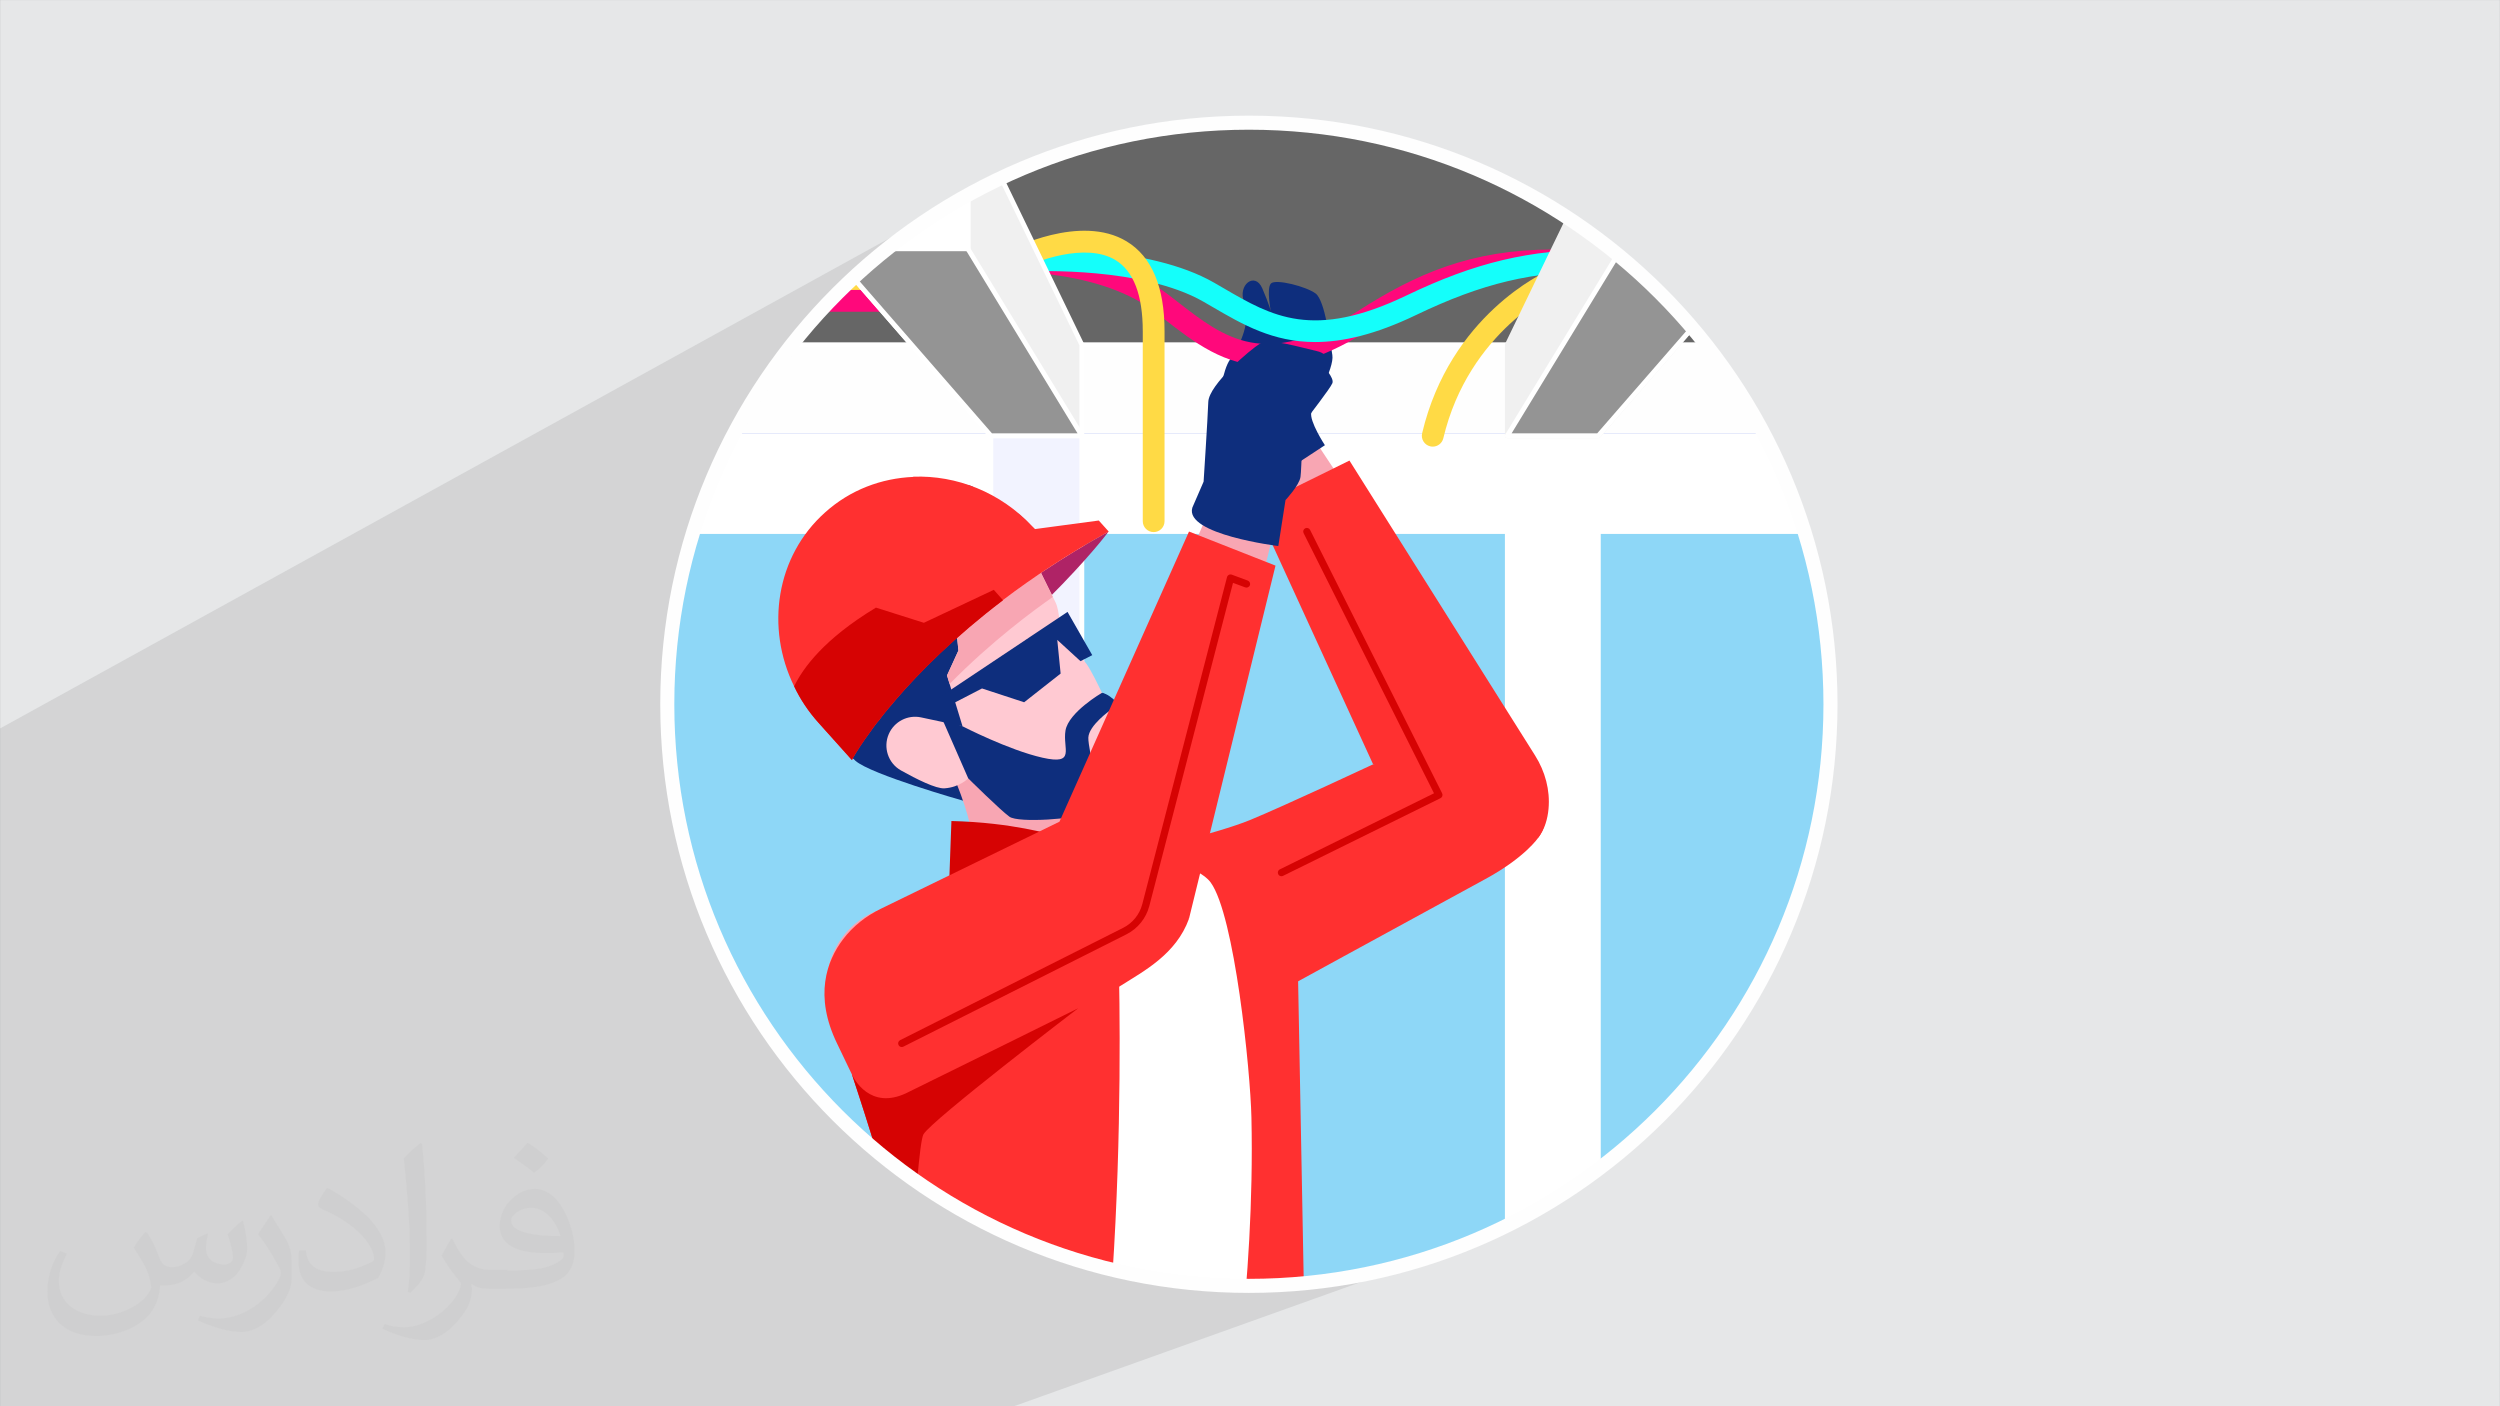 <?xml version="1.0" encoding="UTF-8"?>
<!DOCTYPE svg PUBLIC "-//W3C//DTD SVG 1.1//EN" "http://www.w3.org/Graphics/SVG/1.1/DTD/svg11.dtd">
<!-- Creator: CorelDRAW -->
<svg xmlns="http://www.w3.org/2000/svg" xml:space="preserve" width="3.703in" height="2.083in" version="1.1" style="shape-rendering:geometricPrecision; text-rendering:geometricPrecision; image-rendering:optimizeQuality; fill-rule:evenodd; clip-rule:evenodd"
viewBox="0 0 3703.33 2083.33"
 xmlns:xlink="http://www.w3.org/1999/xlink"
 xmlns:xodm="http://www.corel.com/coreldraw/odm/2003">
 <rect x="0" y="0" width="3703.33" height="2083.33" fill="#808080" stroke="none"/>
 <defs>
  <style type="text/css">
   <![CDATA[
    .str1 {stroke:#FEFEFE;stroke-width:20.83;stroke-miterlimit:2.613}
    .str0 {stroke:white;stroke-width:3;stroke-miterlimit:10}
    .fil20 {fill:none}
    .fil3 {fill:#FEFEFE}
    .fil0 {fill:#E6E7E8}
    .fil6 {fill:#8ED7F7;fill-rule:nonzero}
    .fil8 {fill:#666666;fill-rule:nonzero}
    .fil10 {fill:#0E2E7D;fill-rule:nonzero}
    .fil12 {fill:#14FFFB;fill-rule:nonzero}
    .fil5 {fill:#728BE8;fill-rule:nonzero}
    .fil19 {fill:#949494;fill-rule:nonzero}
    .fil15 {fill:#AF2366;fill-rule:nonzero}
    .fil14 {fill:#D60303;fill-rule:nonzero}
    .fil18 {fill:#F0F0F0;fill-rule:nonzero}
    .fil7 {fill:#F2F3FF;fill-rule:nonzero}
    .fil9 {fill:#F8A6B3;fill-rule:nonzero}
    .fil11 {fill:#FF087B;fill-rule:nonzero}
    .fil13 {fill:#FF3030;fill-rule:nonzero}
    .fil16 {fill:#FFC9D2;fill-rule:nonzero}
    .fil17 {fill:#FFDA45;fill-rule:nonzero}
    .fil4 {fill:white;fill-rule:nonzero}
    .fil2 {fill:#373435;fill-opacity:0.031}
    .fil1 {fill:#373435;fill-opacity:0.102}
   ]]>
  </style>
   <clipPath id="id0">
    <path d="M1850 181.74c475.85,0 861.6,385.75 861.6,861.6 0,475.85 -385.75,861.6 -861.6,861.6 -475.85,0 -861.6,-385.75 -861.6,-861.6 0,-475.85 385.75,-861.6 861.6,-861.6z"/>
   </clipPath>
 </defs>
 <g id="Layer_x0020_1">
  <polygon class="fil0" points="-0,0.07 3703.33,0.07 3703.33,2083.26 -0,2083.26 "/>
  <polygon class="fil1" points="1501.94,2083.26 -0,2083.26 -0,1079.11 1439.31,285.73 1403.23,306.47 1368.27,328.89 1334.49,352.91 1301.94,378.48 1270.68,405.56 1240.76,434.09 1212.22,464.02 1185.15,495.28 1159.57,527.83 1135.55,561.61 1113.13,596.57 1092.39,632.65 1073.36,669.8 1056.11,707.96 1040.68,747.09 1027.13,787.12 1015.52,828.01 1005.9,869.69 998.33,912.12 992.85,955.24 989.52,999 988.4,1043.33 989.52,1087.67 992.85,1131.43 998.33,1174.55 1005.9,1216.98 1015.52,1258.66 1027.13,1299.55 1040.68,1339.58 1056.11,1378.71 1073.36,1416.87 1092.39,1454.02 1113.13,1490.1 1135.55,1525.06 1159.57,1558.84 1185.15,1591.39 1212.22,1622.65 1240.76,1652.57 1270.68,1681.11 1301.94,1708.19 1334.49,1733.76 1368.27,1757.78 1403.23,1780.2 1439.31,1800.94 1476.46,1819.97 1514.62,1837.22 1553.75,1852.65 1593.78,1866.2 1634.67,1877.81 1676.35,1887.43 1718.78,1895 1761.9,1900.48 1805.66,1903.81 1850,1904.93 1894.33,1903.81 1938.09,1900.48 1981.21,1895 2023.64,1887.43 2065.32,1877.81 2106.21,1866.2 2146.24,1852.65 "/>
  <path class="fil2" d="M218.02 1826.24c7,11 12,21 16,32 3,7 5,19 21,19 5,0 11,-1 17,-5 7,-3 12,-9 14,-17l6 -21 15 -7 1 1c-2,8 -3,16 -3,21 0,18 15,24 27,24 7,0 13,-4 13,-10 0,-8 -4,-23 -8,-35 7,-7 14,-14 22,-20l1 1c4,15 6,30 6,40 0,10 -4,20 -8,27 -7,14 -20,25 -36,25 -12,0 -25,-6 -34,-17l-1 0c-9,11 -22,20 -43,20l-7 0c-1,14 -4,24 -9,33 -13,25 -50,42 -85.01,42 -49,0 -73.01,-28 -73.01,-66 0,-23 8,-45 19,-60l10 4c-7,14 -12,27 -12,40 0,35 29,52 62,52 31,0 68.01,-19 75.01,-42 -3,-25 -12,-36 -26,-59 4,-7 10,-15 17,-23l1 0 0 0 2 1 0 0 0 0 0 0 0.02 -0.01 -0.01 0.01 0 0zm564.05 -133.01c10,6 20,14 30,23 -6,8 -12,15 -21,21 -10,-8 -20,-15 -30,-22 7,-8 14,-15 20,-22l0 0 1 0 0 0 0 0 0 0 0 0zm5 96.01c-17,0 -30,11 -30,19 0,17 33,23 73.01,23 -5,-20 -22,-42 -43,-42l-0.01 0zm-37 93.01c22,0 41,-1 55,-4 16,-4 30,-12 30,-18 0,-2 0,-3 -1,-5 -9,1 -19,1 -29,1 -29,0 -52,-7 -61,-23 -2,-5 -4,-10 -4,-16 0,-16 7,-32 19,-42 10,-9 21,-14 33,-14 20,0 37,16 48,42 6,14 11,30 11,51 0,14 -4,25 -12,34 -16,15 -45,21 -90.01,21l-20 0 0 0 -5 0c-11,0 -19,-2 -25,-7l-1 0c0,3 1,5 1,7 0,10 -3,23 -10,33 -20,30 -42,43 -60,43 -19,0 -42,-7 -63,-17l4 -7c7,3 16,5 29,5 34,0 78.01,-33 84.01,-64 -1,-3 -4,-6 -7,-10 -10,-12 -16,-22 -22,-32 5,-10 10,-18 14,-25l2 0c14,29 28,46 57,46l5 0 0 0 21 0 0 0 -3 1 0 0 0 0 0 0 0 0zm-146.01 31c2,-14 3,-29 3,-43l0 -21c0,-39 -5,-96.01 -9,-133.01 7,-8 17,-17 25,-23l2 1c5,47 7,101.01 7,151.01 0,13 -1,26 -2,35 -1,12 -8,21 -22,35l-3 -1 0 0 -1 -1 0 0 0 0 0 0 0 0zm-151.02 -62.01c1,18 10,33 41,33 20,0 36,-5 55,-14 3,-1 5,-3 5,-5 0,-12 -9,-27 -24,-41 -14,-13 -34,-25 -51,-32 -6,-3 -8,-5 -8,-8 0,-5 7,-16 13,-24l2 0c20,11 43,27 60,44 15,16 25,33 25,51 0,13 -4,26 -11,38 -22,11 -46,20 -70.01,20 -29,0 -48,-14 -48,-45 0,-3 0,-9 1,-16l10 0 0 0 0 -1 0 0 0 0 0 0 0 0 0.01 0zm-52 -52l18 29c7,11 13,22 13,41l0 24c0,19 -12,39 -32,60 -15,14 -29,20 -42,20 -19,0 -40,-6 -65,-17l3 -7c8,2 17,4 28,4 36,0 72.01,-26 89.01,-58 2,-4 3,-7 3,-9 0,-4 -2,-8 -4,-11 -9,-17 -19,-33 -30,-47 6,-9 12,-18 18,-27l1 0 0 -2 0 0 0 0 0 0 0 0 -0.01 0z"/>
  <path class="fil3" d="M1850 181.74c475.85,0 861.6,385.75 861.6,861.6 0,475.85 -385.75,861.6 -861.6,861.6 -475.85,0 -861.6,-385.75 -861.6,-861.6 0,-475.85 385.75,-861.6 861.6,-861.6z"/>
  <g style="clip-path:url(#id0)">
   <g id="_1799808730208">
    <path id="_1" class="fil4" d="M458.15 541.48l244.46 104.02 0 1416.9c-10.43,-2.88 -16.73,-6.52 -27.9,-11.1 -96.02,-39.55 -164.79,-132.29 -168.91,-242.22l-47.65 -1267.59 0 0z"/>
    <path class="fil5" d="M699.03 2061.34l0 -1413.47 -240.72 -102.42 -0.15 -3.96 -0.15 -3.96 246.02 104.67c1.32,0.56 2.18,1.86 2.18,3.3l0 1417.82c-2.62,-0.62 -4.98,-1.28 -7.17,-1.98z"/>
    <path class="fil6" d="M3212.89 2071.7l0 -1426.2 -2612.11 0 0 1425.94c248.31,3.33 880.94,-0.57 2612.11,0.26z"/>
    <path class="fil5" d="M2994.45 2071.7l0 -1422.61 -2153.44 0 0 1422.42c-2.44,-0.04 -4.82,-0.07 -7.17,-0.11l0 -1425.89c0,-1.98 1.61,-3.58 3.59,-3.58l2160.6 0c1.97,0 3.57,1.6 3.57,3.58l0 1426.2 -7.15 -0z"/>
    <polygon class="fil4" points="702.61,787.45 3132.83,787.45 3132.83,645.5 702.61,645.5 "/>
    <path class="fil4" d="M706.2 783.86l2423.05 0 0 -134.78 -2423.05 0 0 134.78zm2426.62 7.17l-2430.21 0c-1.98,0 -3.59,-1.61 -3.59,-3.59l0 -141.95c0,-1.98 1.61,-3.59 3.59,-3.59l2430.21 0c2,0 3.6,1.6 3.6,3.59l0 141.95c0,1.98 -1.61,3.59 -3.6,3.59z"/>
    <path class="fil4" d="M3377.26 541.48l-244.43 104.02 0 1415.49c110.25,-31.91 192.3,-131.53 196.82,-251.92 2.69,-72.46 17.43,-464.25 47.61,-1267.59z"/>
    <path class="fil5" d="M3377.11 545.44l-240.68 102.42 0 1412.07c-2.38,0.72 -4.77,1.42 -7.18,2.08l0 -1416.52c0,-1.44 0.86,-2.74 2.19,-3.3l245.97 -104.67 -0.15 3.96 -0.15 3.96z"/>
    <path class="fil4" d="M833.84 2071.39l0 -1422.31 -127.64 0 0 1414.24c-2.62,-0.62 -4.98,-1.28 -7.17,-1.98l0 -1415.84c0,-1.98 1.61,-3.59 3.59,-3.59l134.81 0c1.98,0 3.59,1.6 3.59,3.59l0 1426.01c-2.44,-0.04 -4.82,-0.07 -7.17,-0.11z"/>
    <path class="fil4" d="M3129.25 2062.02l0 -1412.93 -127.65 0 0 1422.63 -7.15 -0 0 -1426.2c0,-1.98 1.58,-3.59 3.57,-3.59l134.8 0c2,0 3.6,1.6 3.6,3.59l0 1414.44c-2.38,0.72 -4.77,1.42 -7.18,2.08z"/>
    <polygon class="fil7" points="1602.55,2072.32 1602.55,645.5 1467.72,645.5 1467.72,2072.5 "/>
    <path class="fil4" d="M1598.95 2072.32l0 -1423.24 -127.64 0 0 1423.42 -7.17 0.01 0 -1427.01c0,-1.98 1.61,-3.59 3.59,-3.59l134.82 0c1.97,0 3.58,1.6 3.58,3.59l0 1426.81 -7.17 0.01z"/>
    <path class="fil4" d="M2367.7 2071.63l0 -1426.13 -134.81 0 0 1426.19c43.63,-0.03 88.6,-0.05 134.81,-0.06z"/>
    <path class="fil4" d="M2364.11 2071.63l0 -1422.55 -127.64 0 0 1422.6 -7.17 0 0 -1426.19c0,-1.98 1.61,-3.59 3.59,-3.59l134.81 0c1.97,0 3.58,1.6 3.58,3.59l0 1426.13 -7.17 0z"/>
    <polygon class="fil8" points="837.41,510.72 2998,510.72 3387.26,275.88 3391.64,159.63 442.73,159.63 448.16,275.88 "/>
    <path class="fil4" d="M838.41 507.12l2158.59 0 386.74 -233.32 4.16 -110.6 -2941.41 0 5.17 110.6 386.76 233.32zm2159.59 7.18l-2160.59 0c-0.65,0 -1.29,-0.19 -1.85,-0.52l-389.25 -234.81c-1.03,-0.64 -1.68,-1.72 -1.73,-2.91l-5.43 -116.26c-0.04,-1 0.31,-1.94 0.99,-2.66 0.68,-0.69 1.61,-1.11 2.59,-1.11l2948.91 0c0.97,0 1.89,0.42 2.58,1.11 0.67,0.69 1.02,1.63 1,2.63l-4.38 116.26c-0.03,1.19 -0.69,2.3 -1.72,2.94l-389.26 234.81c-0.55,0.33 -1.19,0.52 -1.85,0.52z"/>
    <path class="fil4" d="M3391.61 159.63c1.52,-40.24 3.08,-81.31 4.66,-123.16l-2957.11 0 4.63 123.16 2947.83 0z"/>
    <path class="fil4" d="M447.24 156.02l2940.94 0 4.35 -115.95 -2949.65 0 4.36 115.95zm2944.37 7.18l-2947.83 0c-1.93,0 -3.51,-1.52 -3.58,-3.44l-4.63 -123.16c-0.04,-0.97 0.32,-1.91 1,-2.6 0.68,-0.72 1.61,-1.11 2.58,-1.11l2957.11 0c0.94,0 1.91,0.39 2.57,1.11 0.67,0.69 1.03,1.63 1,2.6l-4.66 123.16c-0.06,1.91 -1.63,3.44 -3.57,3.44z"/>
    <path class="fil9" d="M1683.69 1297.22c58.77,-29.46 130.31,-5.7 159.78,53.08 29.46,58.77 5.7,130.31 -53.07,159.78 -58.77,29.46 -130.31,5.71 -159.78,-53.07 -29.46,-58.78 -5.71,-130.32 53.06,-159.79z"/>
    <path class="fil9" d="M1683.68 1297.27l447.66 -195.04 51.67 83.51 34.39 92.65 -427.02 231.7c-58.69,29.43 -130.24,5.68 -159.73,-53.15 -29.44,-58.7 -5.66,-130.24 53.03,-159.68z"/>
    <polygon class="fil9" points="2089.35,1217.28 1851.98,680.53 1925.2,618.29 2268.79,1136.7 2183.01,1185.74 "/>
    <path class="fil10" d="M1942.49 610.87c3.24,-12.99 34.41,-64.94 31.16,-84.9 -3.24,-19.95 -11.03,-80.7 -24.67,-91.09 -13.63,-10.39 -59.1,-22.06 -66.24,-14.94 -7.14,7.15 0,42.24 0,42.24 0,0 -1.95,-9.76 -12.93,-35.09 -10.99,-25.33 -37.07,-4.54 -26.69,20.78 10.39,25.33 -4.54,62.36 -20.78,84.42 -2.89,3.95 -5.38,9.55 -7.5,16.09 -13.92,42.76 -4.2,89.72 23.94,124.8l35.52 44.27 88.32 -57.88c0,0 -23.39,-35.72 -20.13,-48.7z"/>
    <path class="fil11" d="M1877.49 542.15c-63.57,0 -108.81,-35.19 -153.15,-69.67 -4.75,-3.71 -9.53,-7.43 -14.36,-11.14 -89.25,-68.26 -247.15,-59.36 -248.73,-59.28 -8.91,0.56 -16.55,-6.21 -17.1,-15.11 -0.55,-8.89 6.22,-16.54 15.11,-17.1 6.96,-0.41 171.61,-9.64 270.33,65.87 4.88,3.74 9.74,7.51 14.57,11.25 70.02,54.48 130.52,101.52 266.99,14.05 85.57,-54.84 167.43,-91.37 288.87,-91.37l17.16 0c8.91,0 16.15,7.2 16.15,16.13 0,8.89 -7.24,16.13 -16.15,16.13l-17.16 0c-99.75,0 -173.34,23.39 -271.46,86.27 -61.15,39.22 -109.95,53.94 -151.06,53.95z"/>
    <path class="fil12" d="M1948.22 506.71c-62.87,0 -107.64,-26.11 -151.52,-51.66 -4.76,-2.77 -9.54,-5.57 -14.37,-8.31 -89.82,-51.49 -249.17,-44.84 -250.76,-44.78 -8.93,0.41 -16.44,-6.46 -16.85,-15.35 -0.41,-8.93 6.47,-16.46 15.37,-16.88 6.89,-0.3 170.28,-7.18 268.3,49 4.89,2.83 9.74,5.63 14.57,8.45 70.91,41.32 132.15,76.99 270.49,10.56 102.13,-49.05 182.62,-68.15 287.15,-68.15l17.16 0c8.91,0 16.13,7.2 16.13,16.13 0,8.92 -7.22,16.13 -16.13,16.13l-17.16 0c-100.53,0 -174.57,17.63 -273.19,64.96 -60.36,28.99 -108.56,39.91 -149.19,39.91z"/>
    <path class="fil9" d="M2094.46 1141.87c24.23,-48.89 83.51,-68.9 132.41,-44.67 48.9,24.23 68.9,83.51 44.69,132.41 -24.23,48.9 -83.52,68.9 -132.42,44.67 -48.9,-24.22 -68.9,-83.5 -44.67,-132.41z"/>
    <path class="fil13" d="M1859.38 751.13l139.61 -68.83 275.06 437c14.83,23.56 22.41,51.26 19.87,78.97 -1.35,14.72 -5.53,29.94 -15.06,42.49l-244.81 -108.44 -174.67 -381.19z"/>
    <path class="fil13" d="M2278.85 1240.76c0,0 -19.46,29.58 -79.21,61.86 -59.75,32.3 -374.05,204.38 -374.05,204.38l-150.57 -242.16c0,0 126.71,-29.41 176.95,-50.12 50.25,-20.72 182.07,-82.4 182.07,-82.4 0,0 313.65,11.68 244.81,108.44z"/>
    <path class="fil14" d="M1898.29 1298.09c-1.98,0 -3.91,-1.09 -4.83,-3 -1.32,-2.67 -0.23,-5.89 2.44,-7.2l228.35 -112.67 -193.18 -385.37c-1.33,-2.66 -0.26,-5.89 2.39,-7.22 2.65,-1.33 5.89,-0.26 7.22,2.39l195.62 390.2c0.64,1.27 0.75,2.77 0.29,4.11 -0.45,1.37 -1.43,2.47 -2.71,3.11l-233.22 115.07c-0.76,0.37 -1.58,0.56 -2.37,0.56z"/>
    <path class="fil13" d="M1922.04 1405.25l13.84 737.7c0,0 -60.61,77.37 -193.94,96.69l15.97 -768.37 164.14 -66.02z"/>
    <path class="fil4" d="M1435.51 1283.37l-153.01 77.54c-57.15,53.99 34.8,311.7 51.6,368.84 16.8,57.15 25.5,374.66 25.5,374.66 0,0 148.2,166.17 458.52,28.22 0,0 41.26,-226.26 35.65,-477.35 -1.54,-69.37 -24.93,-299.58 -60.43,-348.06 -35.48,-48.49 -262.15,-66.93 -357.82,-23.85z"/>
    <path class="fil13" d="M1579.52 2337.95c0,0 -219.52,-61.83 -239.67,-205.15 0,0 -0.48,-20.62 -1.38,-51.57 -2.34,-81.72 -7.39,-235.39 -12.87,-271.82 -7.39,-48.9 -60.71,-208.82 -63.53,-217.33 -0.11,-0.21 -0.16,-0.37 -0.16,-0.37l394.19 -206.58c0,0 23.82,615.56 -76.59,952.82z"/>
    <path class="fil15" d="M1261.93 1125.57c0,0 96.6,-181.26 380.28,-338.13 0,0 -112.74,153.14 -380.28,338.13z"/>
    <path class="fil10" d="M1539.87 877.98l1.07 -57.33c0.57,-30.1 -22.2,-56.81 -49.47,-69.55 -33.56,-15.67 -77.32,-29.86 -132.94,-10.03 0,0 37.63,-18.83 83.11,-19.63 0,0 -42.91,-28.46 -169.2,66.44l29.34 -64.7c0,0 -52.61,69.68 -87.54,141.8l-40.98 61.07c-17.92,26.7 -11.59,62.4 7.83,88.04 31.59,41.73 71.61,100.05 85.98,112.89 22.78,20.41 159.4,59.15 159.4,59.15l35.74 18.44 77.66 -326.59z"/>
    <path class="fil9" d="M1390.45 1102.3c0,0 72.22,138.51 45.06,181.06 10.2,16.93 203.28,42.04 195.51,-22.81 0,0 -23.26,0.67 -39.67,-62.01 -16.41,-62.68 -37.53,-127.61 -37.53,-127.61l-163.38 31.37z"/>
    <path class="fil14" d="M1559.14 1236.87c0,0 -59.53,-18.46 -149.8,-20.59l-4.54 124.46 154.34 -103.87z"/>
    <path class="fil16" d="M1402 1070.8c0,0 -18.6,-4.03 -37.74,-8.05 -19.71,-4.13 -39.62,6.15 -47.67,24.6l0 0c-8.72,19.97 -0.98,43.35 18.03,54.01 23.09,12.94 51.94,27.37 64.49,26.51 22.52,-1.55 35.13,-14.78 35.13,-14.78l-32.24 -82.29z"/>
    <path class="fil10" d="M1632.37 1026.36c30.2,6.13 59.94,76.35 74.55,90.87 13.09,13.03 -41.03,47.71 -66.85,54.33 -18.7,-38.38 -46.48,-95.31 -7.7,-145.21z"/>
    <path class="fil16" d="M1412.16 1136.54l81.98 61.47c0,0 100.86,1.12 109.27,-1.78 8.44,-2.85 60.61,-36.36 74.61,-56.17 13.94,-19.81 -4.11,-21.92 -14.38,-44.98 -10.26,-23.04 -41.17,-93.69 -54.36,-111.82 -10.89,-15.01 -30.07,-26.3 -35.79,-40.3 -4.99,-12.35 -2.81,-36.52 -10.2,-51.18l-3.69 -7.45 -17.53 -35.58 -1.57 -3.2 -92.96 36.55c-20.6,8.07 -33.28,28.9 -30.97,50.93l1.2 11.61 1.95 19.07 -16.91 36.93 3.86 12.61 19.1 62.65 -23.76 -5.11 10.16 65.72z"/>
    <path class="fil10" d="M1632.37 1026.36c0,0 -49.57,28.79 -54.05,55.9 -4.48,27.1 15.95,51.47 -34.12,40.2 -50.09,-11.27 -118.44,-46.53 -118.44,-46.53l-30.63 -12.11 39.1 89.28c0,0 47.79,47.28 61.06,56.81 13.27,9.53 98.46,3.59 119.51,-5.97 21.04,-9.57 -3.35,-93.13 -2.64,-111.22 0.72,-18.1 32.33,-40.38 32.33,-40.38 0,0 13.74,-15.06 -12.12,-25.97z"/>
    <path class="fil9" d="M1406.66 1013.27c62.03,-63.36 126.41,-110.5 152.94,-128.93l-17.53 -35.58c-20.07,13.5 -38.91,26.98 -56.44,40.31 -25.02,18.92 -47.61,37.57 -67.87,55.59l1.95 19.07 -16.91 36.93 3.86 12.61z"/>
    <polygon class="fil10" points="1581.34,906.49 1360.02,1054.15 1374.59,1061.29 1454.65,1019.91 1517.06,1040.38 1571.11,997.87 1566.14,947.96 1600.55,979.49 1617.98,970.56 "/>
    <path class="fil13" d="M1642.36 787.48c-60.46,33.4 -112.5,68.02 -156.75,101.58 -71.75,54.28 -123.44,106.39 -158.93,147.81 -3.3,4.13 -6.52,7.94 -9.67,11.43 -4.07,4.61 -7.63,9.16 -11.01,13.58 -2.26,3.22 -4.44,6.15 -6.86,8.67 -3.56,4.56 -6.74,8.87 -9.54,12.94 -12.91,17.38 -20.83,30.39 -24.73,36.98 -0.15,0.63 -0.42,1.06 -0.8,1.28 -1.07,1.71 -1.69,2.88 -2.02,3.61 -0.2,0.11 -0.07,0.31 -0.07,0.31l-0.2 0.13 -49.45 -55.16c-14.85,-16.57 -27,-34.78 -35.98,-53.86 -42.71,-86.98 -26.88,-192.75 45.8,-257.63 37.36,-33.59 83.49,-50.61 130.58,-52.64l0.08 -0.31c63.76,-2.41 129.01,22.79 176.93,74.12 2.1,2.15 3.43,3.46 3.43,3.46l94.47 -12.67 14.73 16.37z"/>
    <path class="fil14" d="M1485.61 889.06l0.12 0.19c-71.44,54.37 -123.25,106.26 -159.05,147.61 -3.3,4.13 -6.52,7.94 -9.67,11.43 -3.83,5 -7.52,9.33 -11.01,13.58 -2.26,3.22 -4.44,6.15 -6.86,8.67 -3.56,4.56 -6.74,8.87 -9.54,12.94 -12.8,17.56 -20.83,30.39 -24.73,36.98 -0.15,0.63 -0.42,1.06 -0.8,1.28 -1.07,1.71 -1.69,2.88 -2.02,3.61l0.12 0.19 -0.39 0.24 -49.45 -55.16c-14.85,-16.57 -27,-34.78 -35.98,-53.86 12.92,-26.88 44.3,-70.3 121.17,-116.61l71 22.49 103.58 -48.85 13.52 15.25z"/>
    <path class="fil9" d="M1290.05 1353.39c58.78,-29.47 130.31,-5.71 159.78,53.08 29.47,58.77 5.7,130.31 -53.07,159.78 -58.78,29.46 -130.31,5.7 -159.78,-53.06 -29.46,-58.79 -5.7,-130.33 53.07,-159.79z"/>
    <path class="fil9" d="M1290.04 1353.44l314.41 -121.82 51.65 83.49 34.4 92.66 -293.76 158.49c-58.7,29.43 -130.24,5.68 -159.74,-53.15 -29.43,-58.7 -5.66,-130.24 53.04,-159.68z"/>
    <polygon class="fil9" points="1569.41,1267.69 1802.88,729.22 1898.28,740.83 1750.32,1344.89 1656.1,1315.11 "/>
    <path class="fil10" d="M1766.24 752.02l16.69 -38.48c0,0 6.02,-92.15 6.94,-118.08 0.93,-25.93 62.98,-78.24 76.87,-86.59 13.89,-8.34 58.35,5.54 83.36,11.11 24.99,5.54 9.72,22.22 9.72,22.22 0,0 17.12,17.59 13.89,25.47 -3.25,7.87 -33.33,46.31 -39.37,54.64 -6.02,8.33 -6.02,71.77 -7.87,84.28 -1.85,12.5 -22.21,34.27 -22.21,34.27l-10.65 68.07c0,0 -139.42,-17.09 -127.37,-56.91z"/>
    <path class="fil9" d="M1567.57 1271.25c24.21,-48.9 83.5,-68.9 132.41,-44.67 48.9,24.21 68.91,83.51 44.67,132.41 -24.23,48.91 -83.5,68.91 -132.41,44.67 -48.9,-24.23 -68.9,-83.5 -44.67,-132.41z"/>
    <path class="fil13" d="M1569.41 1217.28l-264.46 128.89c-21.96,10.7 -41.57,25.96 -56.27,45.47 -23.96,31.78 -43.23,83.36 -8.6,154.56 62.34,128.13 100.65,221.62 100.65,221.62l2.68 -148.9c0,0 284.58,-138.1 317.48,-159.09 32.9,-21.01 81.37,-45.87 100.43,-98.92l-191.91 -143.63z"/>
    <path class="fil13" d="M1761.31 787.45l128.15 50.48 -128.15 522.97c0,0 -200.82,-8.59 -191.91,-143.63l191.91 -429.83z"/>
    <path class="fil14" d="M1335.78 1551.11c-1.96,0 -3.86,-1.09 -4.81,-2.96 -1.33,-2.65 -0.27,-5.89 2.39,-7.22l330.38 -166.38c14.08,-7.09 24.43,-19.92 28.38,-35.19l125.48 -484.35c0.37,-1.47 1.37,-2.71 2.72,-3.42 1.35,-0.7 2.93,-0.8 4.36,-0.28l23.64 8.76c2.78,1.03 4.21,4.13 3.17,6.92 -1.02,2.78 -4.11,4.19 -6.91,3.17l-18.07 -6.69 -123.96 478.59c-4.75,18.26 -17.12,33.61 -33.97,42.1l-330.37 166.37c-0.78,0.39 -1.6,0.57 -2.42,0.57z"/>
    <path class="fil14" d="M1597.05 1493.69c0,0 -217.27,165.92 -229.13,186.71 -11.54,20.36 -28.71,385.54 -29.45,400.84 -2.34,-81.72 -7.39,-235.39 -12.87,-271.82 -7.39,-48.9 -60.71,-208.82 -63.53,-217.33 2.29,4.94 26.48,53.6 81.34,26.85 57.73,-28.17 253.63,-125.25 253.63,-125.25z"/>
    <path class="fil17" d="M2122.39 661.65c-1.24,0 -2.49,-0.14 -3.72,-0.44 -8.69,-2.05 -14.05,-10.74 -12,-19.41 41.4,-175.05 181.19,-238.37 187.11,-240.98 8.15,-3.6 17.67,0.11 21.27,8.26 3.59,8.15 -0.1,17.65 -8.25,21.26l0 0c-1.3,0.58 -131.15,59.97 -168.74,218.89 -1.76,7.43 -8.37,12.43 -15.67,12.43z"/>
    <path class="fil17" d="M1708.94 788.26c-8.91,0 -16.13,-7.22 -16.13,-16.13l0 -281.39c0,-53.74 -13.66,-89.26 -40.61,-105.56 -43.88,-26.55 -118.21,1.52 -143.15,14.58 -7.9,4.15 -17.64,1.11 -21.78,-6.79 -4.13,-7.9 -1.09,-17.65 6.81,-21.78 4.32,-2.27 106.56,-54.93 174.82,-13.61 37.27,22.56 56.17,67.34 56.17,133.16l0 281.39c0,8.91 -7.22,16.13 -16.13,16.13z"/>
    <path class="fil12" d="M3313.32 401.62l-837.69 0c-8.91,0 -16.13,-7.23 -16.13,-16.13 0,-8.92 7.22,-16.16 16.13,-16.16l837.69 0c8.92,0 16.13,7.24 16.13,16.16 0,8.9 -7.2,16.13 -16.13,16.13z"/>
    <path class="fil17" d="M3295.14 431.72l-837.69 0c-8.91,0 -16.13,-7.24 -16.13,-16.13 0,-8.93 7.22,-16.13 16.13,-16.13l837.69 0c8.92,0 16.13,7.2 16.13,16.13 0,8.89 -7.21,16.13 -16.13,16.13z"/>
    <path class="fil11" d="M3276.96 461.81l-837.69 0c-8.91,0 -16.15,-7.2 -16.15,-16.13 0,-8.92 7.24,-16.13 16.15,-16.13l837.69 0c8.93,0 16.13,7.2 16.13,16.13 0,8.93 -7.2,16.13 -16.13,16.13z"/>
    <path class="fil12" d="M1396.39 401.62l-837.69 0c-8.91,0 -16.14,-7.23 -16.14,-16.13 0,-8.92 7.23,-16.16 16.14,-16.16l837.69 0c8.91,0 16.14,7.24 16.14,16.16 0,8.9 -7.22,16.13 -16.14,16.13z"/>
    <path class="fil17" d="M1414.57 431.72l-837.7 0c-8.91,0 -16.14,-7.24 -16.14,-16.13 0,-8.93 7.22,-16.13 16.14,-16.13l837.7 0c8.91,0 16.13,7.2 16.13,16.13 0,8.89 -7.22,16.13 -16.13,16.13z"/>
    <path class="fil11" d="M1432.76 461.81l-837.7 0c-8.91,0 -16.14,-7.2 -16.14,-16.13 0,-8.92 7.22,-16.13 16.14,-16.13l837.7 0c8.91,0 16.13,7.2 16.13,16.13 0,8.93 -7.22,16.13 -16.13,16.13z"/>
    <path class="fil18" d="M3387.23 275.91c-3.46,93.12 -6.82,181.61 -9.98,265.57l-244.46 104.02 -134.77 0 0 -134.78 389.2 -234.81z"/>
    <path class="fil4" d="M3001.6 641.91l130.47 0 241.69 -102.84 1.77 -47.3c2.52,-67.01 5.16,-136.77 7.87,-209.37l-381.81 230.35 0 129.17zm131.19 7.17l-134.77 0c-2,0 -3.57,-1.61 -3.57,-3.58l0 -134.78c0,-1.27 0.64,-2.44 1.72,-3.07l389.2 -234.81c1.14,-0.69 2.55,-0.69 3.66,-0.03 1.13,0.67 1.83,1.91 1.77,3.24 -2.8,74.96 -5.52,146.96 -8.12,216l-1.83 49.57c-0.06,1.39 -0.91,2.62 -2.19,3.17l-244.46 104.02c-0.44,0.19 -0.91,0.29 -1.41,0.29z"/>
    <polygon class="fil19" points="3380.22,462.61 2998.03,645.5 3132.82,645.5 3377.26,541.5 "/>
    <path class="fil4 str0" d="M3013.82 641.91l118.25 0 241.69 -102.82 2.66 -70.68 -362.6 173.5zm119 7.17l-134.8 0c-1.69,0 -3.13,-1.16 -3.49,-2.79 -0.39,-1.63 0.41,-3.31 1.94,-4.03l382.22 -182.89c1.11,-0.56 2.44,-0.44 3.49,0.22 1.05,0.69 1.66,1.89 1.61,3.13l-2.94 78.91c-0.06,1.39 -0.91,2.62 -2.19,3.17l-244.46 104c-0.44,0.19 -0.91,0.29 -1.39,0.29z"/>
    <polygon class="fil18" points="2610.07,367.03 2367.67,645.5 2232.89,645.5 2232.89,510.72 2402.66,159.63 "/>
    <path class="fil18" d="M2236.46 641.92l129.57 0 239.12 -274.72 -201.47 -201.47 -167.22 345.81 0 130.39zm131.2 7.17l-134.78 0c-1.98,0 -3.59,-1.61 -3.59,-3.59l0 -134.78c0,-0.55 0.13,-1.08 0.36,-1.58l169.78 -351.1c0.5,-1.03 1.5,-1.78 2.63,-1.97 1.15,-0.19 2.31,0.19 3.14,1l207.41 207.41c1.33,1.33 1.4,3.46 0.16,4.91l-242.39 278.47c-0.69,0.78 -1.68,1.23 -2.72,1.23z"/>
    <polygon class="fil18" points="1432.76,159.63 1602.55,510.72 1602.55,645.5 1467.75,645.5 1225.35,367.03 "/>
    <path class="fil4" d="M1469.38 641.92l129.57 0 0 -130.39 -167.22 -345.81 -201.48 201.47 239.13 274.72zm133.17 7.17l-134.8 0c-1.04,0 -2.02,-0.45 -2.7,-1.23l-242.4 -278.47c-1.23,-1.44 -1.16,-3.58 0.17,-4.91l207.41 -207.41c0.82,-0.8 1.99,-1.19 3.13,-1 1.15,0.19 2.13,0.94 2.63,1.97l169.78 351.1c0.24,0.5 0.36,1.03 0.36,1.58l0 134.78c0,1.98 -1.61,3.59 -3.58,3.59z"/>
    <polygon class="fil19" points="1432.76,367.03 1602.55,645.5 1467.75,645.5 1225.35,367.03 "/>
    <path class="fil4" d="M1469.38 641.92l126.78 0 -165.41 -271.31 -197.52 0 236.15 271.31zm133.17 7.17l-134.8 0c-1.04,0 -2.02,-0.45 -2.7,-1.23l-242.4 -278.47c-0.92,-1.08 -1.14,-2.58 -0.56,-3.85 0.58,-1.28 1.86,-2.11 3.26,-2.11l207.41 0c1.25,0 2.41,0.67 3.06,1.72l169.78 278.49c0.67,1.11 0.7,2.49 0.07,3.62 -0.63,1.13 -1.83,1.83 -3.12,1.83z"/>
    <polygon class="fil19" points="2402.66,367.03 2232.89,645.5 2367.67,645.5 2610.07,367.03 "/>
    <path class="fil4" d="M2239.26 641.92l126.78 0 236.16 -271.31 -197.52 0 -165.42 271.31zm128.41 7.17l-134.78 0c-1.3,0 -2.51,-0.7 -3.14,-1.83 -0.63,-1.13 -0.6,-2.51 0.07,-3.62l169.79 -278.49c0.65,-1.06 1.81,-1.72 3.06,-1.72l207.41 0c1.4,0 2.69,0.83 3.26,2.11 0.58,1.28 0.37,2.77 -0.56,3.85l-242.39 278.47c-0.69,0.78 -1.68,1.23 -2.72,1.23z"/>
    <polygon class="fil18" points="837.43,510.72 837.43,645.5 702.61,645.5 458.15,541.48 448.15,275.85 "/>
    <path class="fil4" d="M703.35 641.91l130.5 0 0 -129.17 -381.86 -230.38 9.67 256.7 241.69 102.84zm134.08 7.17l-134.81 0c-0.48,0 -0.96,-0.1 -1.41,-0.29l-244.46 -104.02c-1.28,-0.54 -2.12,-1.78 -2.18,-3.17l-10 -265.62c-0.05,-1.3 0.63,-2.55 1.76,-3.21 1.13,-0.67 2.54,-0.67 3.67,0.03l389.28 234.84c1.08,0.64 1.74,1.8 1.74,3.07l0 134.78c0,1.98 -1.61,3.58 -3.59,3.58z"/>
    <polygon class="fil19" points="455.22,462.61 837.43,645.5 702.64,645.5 458.18,541.5 "/>
    <path class="fil4" d="M703.37 641.91l118.26 0 -362.6 -173.5 2.65 70.68 241.69 102.82zm134.06 7.17l-134.79 0c-0.48,0 -0.96,-0.1 -1.41,-0.29l-244.46 -104c-1.28,-0.54 -2.12,-1.78 -2.18,-3.17l-2.96 -78.91c-0.05,-1.24 0.57,-2.44 1.61,-3.13 1.05,-0.67 2.38,-0.78 3.52,-0.22l382.2 182.89c1.51,0.72 2.32,2.39 1.95,4.03 -0.37,1.63 -1.82,2.79 -3.5,2.79z"/>
    <polygon class="fil4" points="1225.35,367.03 1432.76,367.03 1432.76,159.63 1225.35,159.63 "/>
    <path class="fil4 str0" d="M1228.94 363.43l200.24 0 0 -200.23 -200.24 0 0 200.23zm203.82 7.18l-207.41 0c-1.98,0 -3.59,-1.61 -3.59,-3.57l0 -207.41c0,-2 1.6,-3.6 3.59,-3.6l207.41 0c1.98,0 3.59,1.61 3.59,3.6l0 207.41c0,1.97 -1.61,3.57 -3.59,3.57z"/>
    <polygon class="fil4" points="2402.66,367.03 2610.07,367.03 2610.07,159.63 2402.66,159.63 "/>
    <path class="fil4" d="M2406.24 363.43l200.24 0 0 -200.23 -200.24 0 0 200.23zm203.83 7.18l-207.41 0c-1.98,0 -3.59,-1.61 -3.59,-3.57l0 -207.41c0,-2 1.61,-3.6 3.59,-3.6l207.41 0c1.97,0 3.58,1.61 3.58,3.6l0 207.41c0,1.97 -1.61,3.57 -3.58,3.57z"/>
   </g>
  </g>
  <path class="fil20 str1" d="M1850 181.74c475.85,0 861.6,385.75 861.6,861.6 0,475.85 -385.75,861.6 -861.6,861.6 -475.85,0 -861.6,-385.75 -861.6,-861.6 0,-475.85 385.75,-861.6 861.6,-861.6z"/>
 </g>
</svg>

